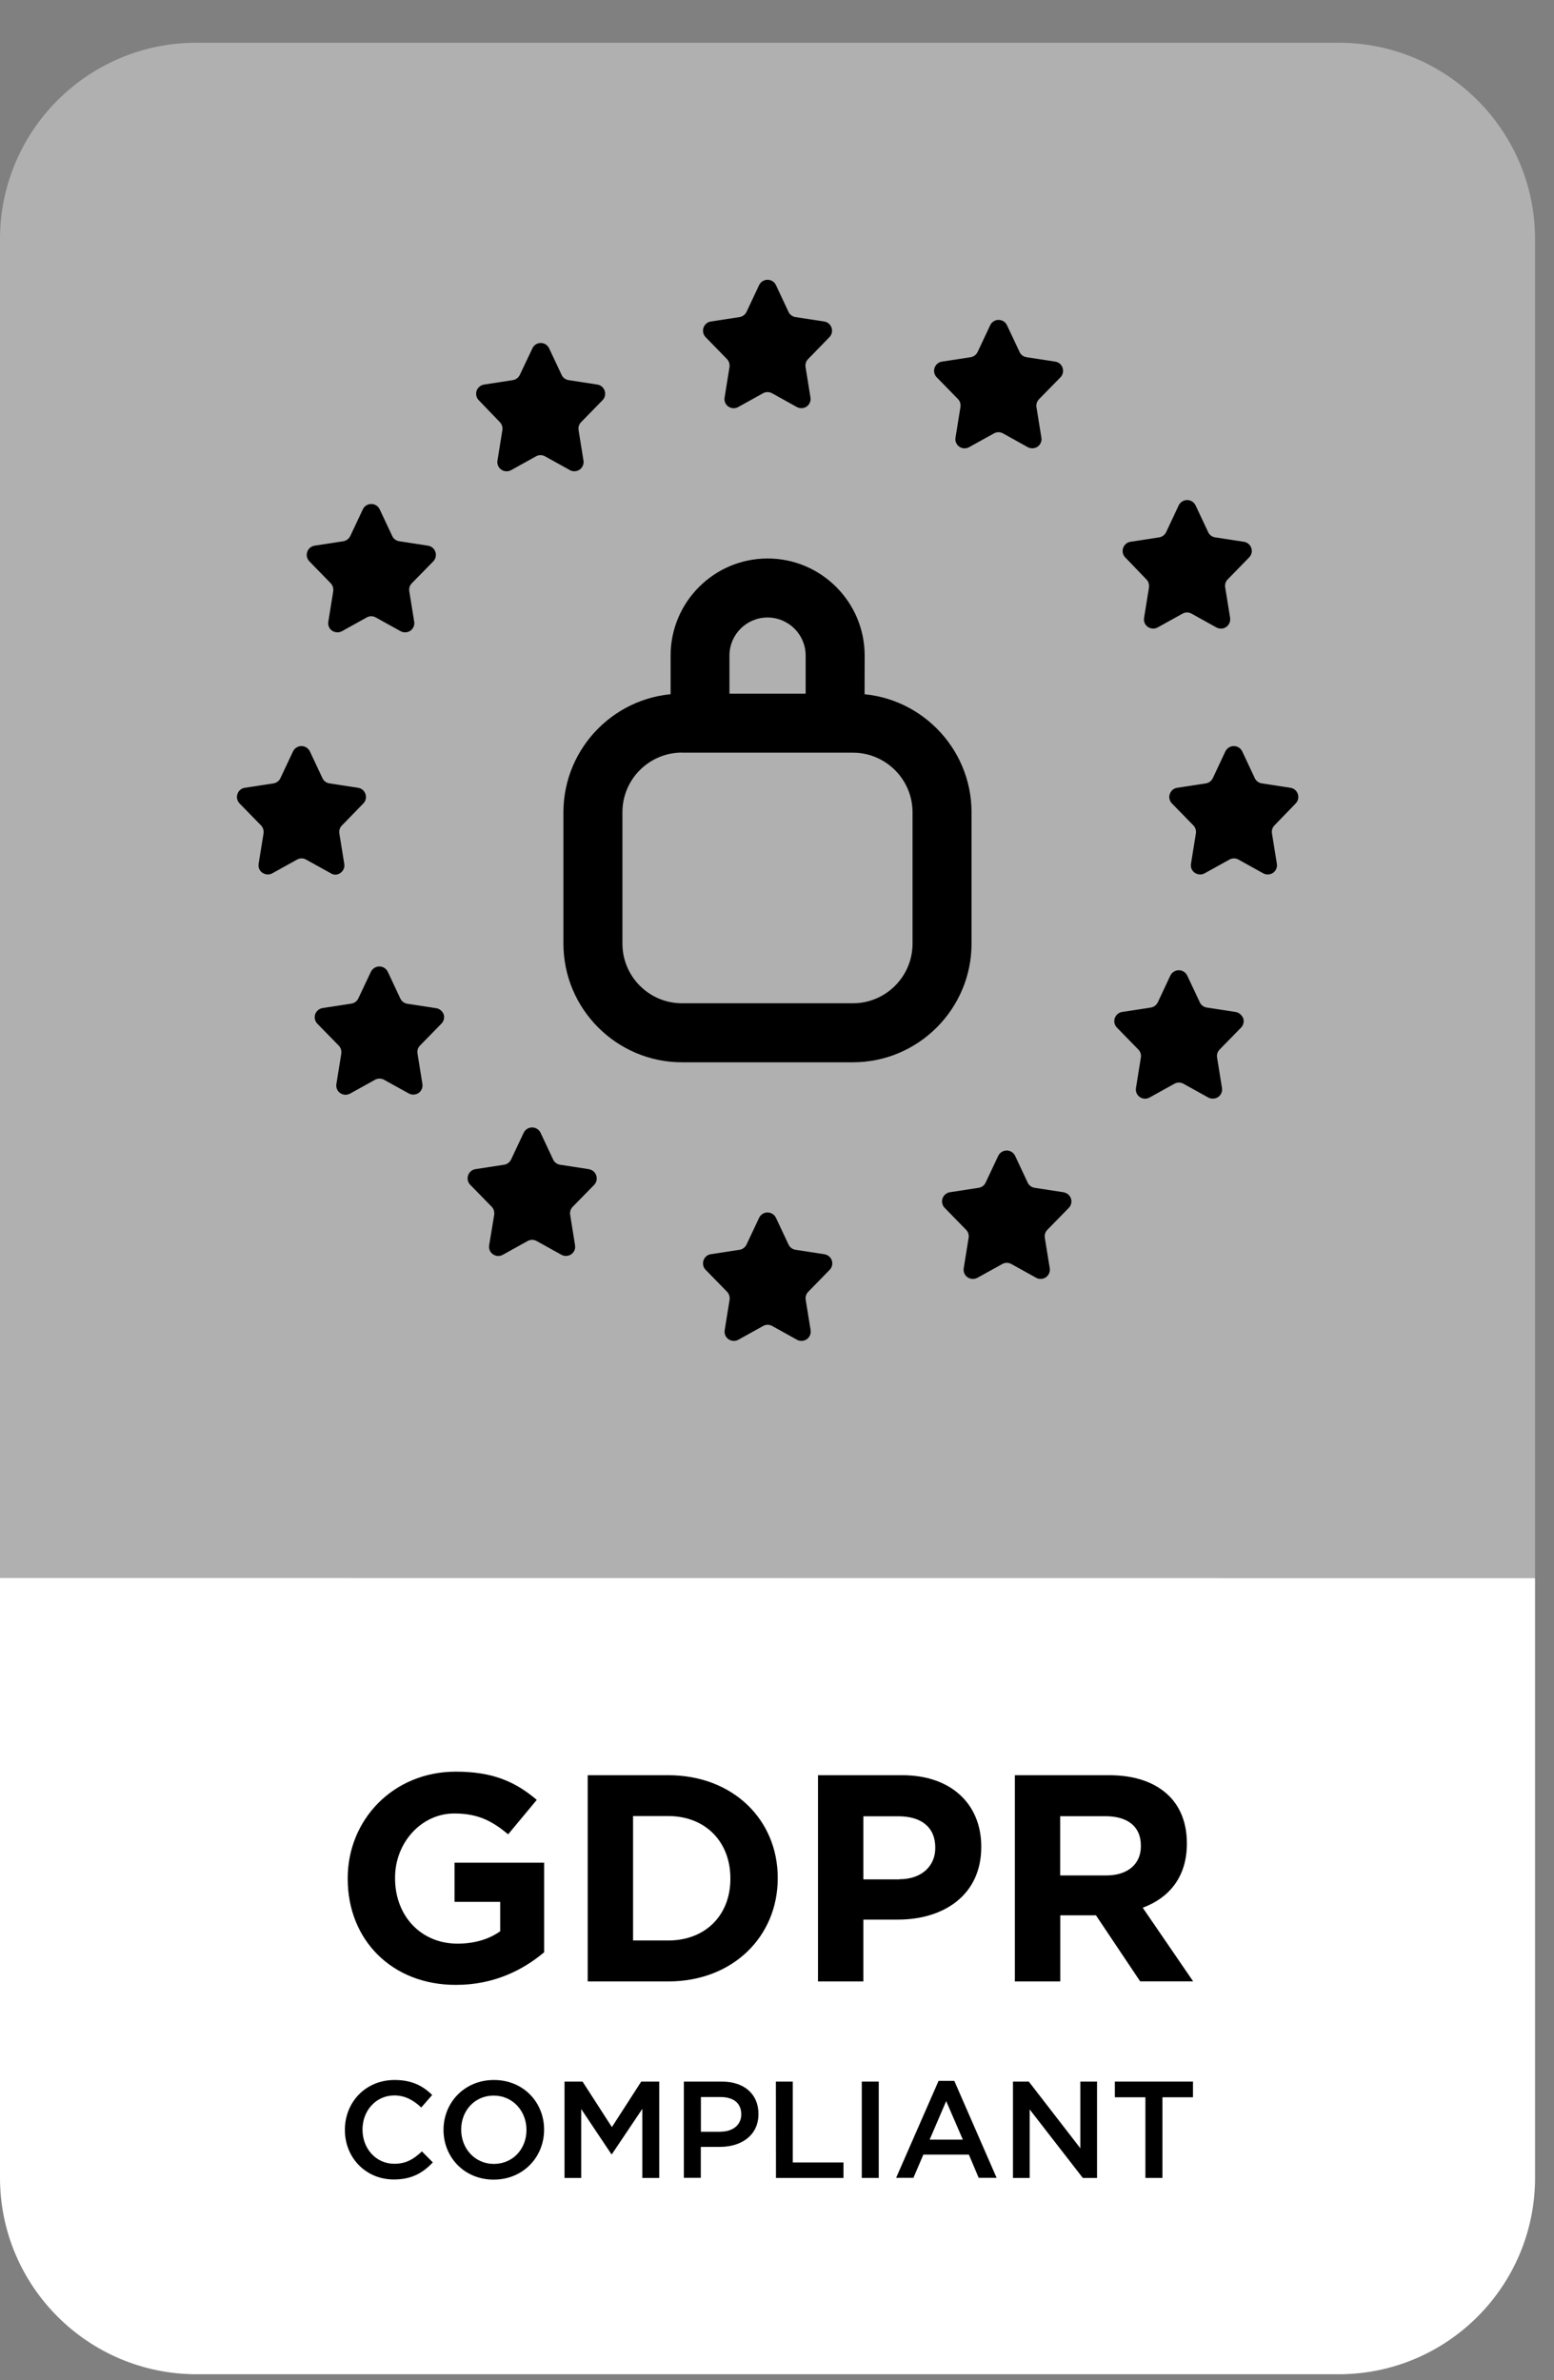 <svg width="32" height="49" viewBox="0 0 32 49" fill="none" xmlns="http://www.w3.org/2000/svg">
<rect x="0" y="0" width="32" height="49" fill="#808080" stroke="none"/>
<g clip-path="url(#clip0_2498_61071)">
<path d="M0 32.49V4.924C0 2.691 1.811 0.88 4.044 0.88H27.566C29.799 0.88 31.61 2.691 31.61 4.924V32.49H0Z" fill="#B0B0B0"/>
<path d="M31.61 32.49V44.835C31.61 47.068 29.799 48.88 27.566 48.88H4.044C1.811 48.877 0 47.066 0 44.833V32.487L31.61 32.49Z" fill="white"/>
<path d="M17.563 21.87H14.044C12.698 21.87 11.602 20.773 11.602 19.427V16.724C11.602 15.378 12.698 14.281 14.044 14.281H17.563C18.91 14.281 20.006 15.378 20.006 16.724V19.43C20.004 20.773 18.91 21.87 17.563 21.87ZM14.044 15.494C13.367 15.494 12.817 16.044 12.817 16.721V19.427C12.817 20.104 13.367 20.655 14.044 20.655H17.563C18.24 20.655 18.791 20.104 18.791 19.427V16.724C18.791 16.047 18.24 15.496 17.563 15.496H14.044V15.494Z" fill="black"/>
<path d="M17.802 14.888H16.59V13.496C16.59 13.064 16.239 12.713 15.804 12.713C15.372 12.713 15.021 13.064 15.021 13.496V14.888H13.809V13.496C13.809 12.394 14.705 11.498 15.807 11.498C16.908 11.498 17.805 12.394 17.805 13.496L17.802 14.888Z" fill="black"/>
<path d="M7.16 38.681V38.669C7.16 37.461 8.1 36.474 9.386 36.474C10.149 36.474 10.611 36.681 11.053 37.055L10.464 37.764C10.136 37.492 9.845 37.335 9.355 37.335C8.676 37.335 8.135 37.936 8.135 38.656V38.669C8.135 39.444 8.668 40.015 9.421 40.015C9.76 40.015 10.063 39.929 10.3 39.76V39.154H9.36V38.348H11.205V40.192C10.768 40.561 10.166 40.864 9.391 40.864C8.07 40.867 7.16 39.937 7.16 38.681Z" fill="black"/>
<path d="M12.102 36.547H13.759C15.093 36.547 16.015 37.464 16.015 38.659V38.671C16.015 39.866 15.093 40.793 13.759 40.793H12.102V36.547ZM13.036 37.391V39.95H13.759C14.522 39.95 15.04 39.434 15.04 38.681V38.669C15.04 37.916 14.524 37.388 13.759 37.388H13.036V37.391Z" fill="black"/>
<path d="M16.844 36.547H18.579C19.592 36.547 20.206 37.148 20.206 38.015V38.027C20.206 39.01 19.441 39.52 18.488 39.52H17.778V40.793H16.844V36.547ZM18.519 38.689C18.986 38.689 19.259 38.411 19.259 38.047V38.035C19.259 37.615 18.968 37.393 18.501 37.393H17.778V38.692H18.519V38.689Z" fill="black"/>
<path d="M20.898 36.547H22.838C23.379 36.547 23.796 36.698 24.076 36.976C24.314 37.214 24.44 37.547 24.44 37.946V37.959C24.44 38.644 24.071 39.076 23.531 39.275L24.569 40.791H23.478L22.568 39.432H21.833V40.793H20.898C20.898 40.793 20.898 36.547 20.898 36.547ZM22.778 38.611C23.233 38.611 23.493 38.368 23.493 38.01V37.997C23.493 37.598 23.215 37.391 22.758 37.391H21.831V38.611H22.778Z" fill="black"/>
<path d="M7.102 43.852V43.847C7.102 43.284 7.523 42.822 8.125 42.822C8.491 42.822 8.711 42.948 8.9 43.13L8.675 43.388C8.516 43.241 8.347 43.14 8.12 43.14C7.743 43.14 7.465 43.451 7.465 43.84V43.845C7.465 44.234 7.741 44.547 8.12 44.547C8.362 44.547 8.519 44.451 8.688 44.292L8.913 44.519C8.706 44.734 8.481 44.87 8.11 44.87C7.531 44.87 7.102 44.421 7.102 43.852Z" fill="black"/>
<path d="M9.133 43.852V43.847C9.133 43.289 9.562 42.822 10.171 42.822C10.78 42.822 11.204 43.284 11.204 43.842V43.847C11.204 44.406 10.775 44.873 10.166 44.873C9.557 44.873 9.133 44.408 9.133 43.852ZM10.841 43.852V43.847C10.841 43.463 10.56 43.143 10.166 43.143C9.772 43.143 9.497 43.456 9.497 43.842V43.847C9.497 44.231 9.777 44.55 10.171 44.55C10.568 44.547 10.841 44.236 10.841 43.852Z" fill="black"/>
<path d="M11.625 42.855H11.996L12.6 43.792L13.204 42.855H13.575V44.838H13.227V43.416L12.6 44.35H12.59L11.969 43.421V44.838H11.625V42.855Z" fill="black"/>
<path d="M14.085 42.855H14.865C15.33 42.855 15.618 43.118 15.618 43.517V43.522C15.618 43.967 15.262 44.199 14.825 44.199H14.431V44.836H14.082V42.855H14.085ZM14.837 43.886C15.1 43.886 15.264 43.739 15.264 43.532V43.527C15.264 43.294 15.098 43.173 14.837 43.173H14.433V43.888H14.837V43.886Z" fill="black"/>
<path d="M15.977 42.855H16.325V44.52H17.369V44.838H15.979L15.977 42.855Z" fill="black"/>
<path d="M17.746 42.855H18.095V44.838H17.746V42.855Z" fill="black"/>
<path d="M19.327 42.84H19.651L20.522 44.836H20.153L19.951 44.358H19.014L18.809 44.836H18.453L19.327 42.84ZM19.827 44.05L19.484 43.257L19.143 44.05H19.827Z" fill="black"/>
<path d="M20.862 42.855H21.185L22.246 44.227V42.855H22.59V44.838H22.297L21.203 43.428V44.838H20.859V42.855H20.862Z" fill="black"/>
<path d="M23.586 43.178H22.957V42.855H24.566V43.178H23.937V44.838H23.586V43.178Z" fill="black"/>
<path d="M14.969 7.392C15.012 7.435 15.03 7.498 15.022 7.556L14.921 8.183C14.908 8.256 14.938 8.329 14.999 8.37C15.06 8.413 15.138 8.415 15.201 8.38L15.711 8.097C15.77 8.064 15.84 8.064 15.899 8.097L16.409 8.38C16.472 8.415 16.553 8.41 16.611 8.37C16.669 8.329 16.702 8.254 16.689 8.183L16.588 7.556C16.578 7.496 16.598 7.435 16.641 7.392L17.078 6.943C17.129 6.892 17.146 6.816 17.124 6.748C17.101 6.68 17.043 6.629 16.972 6.619L16.381 6.528C16.318 6.518 16.262 6.478 16.237 6.42L15.979 5.871C15.947 5.803 15.881 5.76 15.805 5.76C15.729 5.76 15.664 5.803 15.631 5.871L15.373 6.42C15.345 6.478 15.292 6.518 15.229 6.528L14.638 6.619C14.567 6.629 14.509 6.68 14.486 6.748C14.464 6.816 14.481 6.892 14.532 6.943L14.969 7.392Z" fill="black"/>
<path d="M16.972 25.821L16.381 25.73C16.318 25.72 16.262 25.679 16.237 25.621L15.979 25.073C15.947 25.005 15.881 24.962 15.805 24.962C15.729 24.962 15.664 25.005 15.631 25.073L15.373 25.621C15.345 25.679 15.292 25.72 15.229 25.73L14.638 25.821C14.567 25.831 14.509 25.881 14.486 25.95C14.464 26.018 14.481 26.094 14.532 26.144L14.971 26.594C15.014 26.637 15.032 26.7 15.024 26.758L14.923 27.384C14.911 27.458 14.941 27.531 15.002 27.572C15.062 27.612 15.141 27.617 15.204 27.582L15.714 27.299C15.772 27.266 15.843 27.266 15.901 27.299L16.411 27.582C16.474 27.617 16.555 27.612 16.613 27.572C16.674 27.529 16.704 27.455 16.692 27.384L16.591 26.758C16.581 26.697 16.601 26.637 16.644 26.594L17.083 26.144C17.134 26.094 17.151 26.018 17.129 25.95C17.106 25.881 17.043 25.831 16.972 25.821Z" fill="black"/>
<path d="M10.292 8.69C10.335 8.733 10.355 8.797 10.345 8.855L10.244 9.481C10.231 9.554 10.262 9.628 10.322 9.668C10.383 9.711 10.461 9.714 10.527 9.678L11.037 9.395C11.095 9.362 11.166 9.362 11.224 9.395L11.734 9.678C11.797 9.714 11.878 9.708 11.936 9.668C11.997 9.625 12.027 9.552 12.015 9.481L11.914 8.855C11.904 8.794 11.924 8.733 11.967 8.69L12.406 8.241C12.457 8.19 12.475 8.114 12.452 8.046C12.429 7.978 12.371 7.928 12.3 7.917L11.709 7.826C11.646 7.816 11.59 7.776 11.565 7.718L11.307 7.17C11.275 7.104 11.209 7.061 11.136 7.061C11.062 7.061 10.994 7.104 10.964 7.17L10.704 7.718C10.676 7.776 10.623 7.816 10.56 7.826L9.969 7.917C9.898 7.928 9.837 7.978 9.814 8.046C9.792 8.114 9.809 8.19 9.86 8.241L10.292 8.69Z" fill="black"/>
<path d="M21.896 24.545L21.305 24.454C21.242 24.444 21.187 24.404 21.161 24.345L20.904 23.797C20.871 23.729 20.805 23.686 20.729 23.686C20.656 23.686 20.588 23.729 20.555 23.797L20.297 24.345C20.27 24.404 20.217 24.444 20.153 24.454L19.562 24.545C19.492 24.555 19.431 24.606 19.408 24.674C19.386 24.742 19.403 24.818 19.454 24.868L19.893 25.318C19.936 25.361 19.956 25.424 19.946 25.482L19.845 26.109C19.833 26.182 19.863 26.255 19.924 26.296C19.984 26.338 20.062 26.341 20.128 26.306L20.639 26.023C20.697 25.99 20.767 25.99 20.825 26.023L21.336 26.306C21.399 26.341 21.48 26.336 21.538 26.296C21.598 26.253 21.629 26.179 21.616 26.109L21.515 25.482C21.505 25.422 21.525 25.361 21.568 25.318L22.008 24.868C22.058 24.818 22.076 24.742 22.053 24.674C22.03 24.606 21.97 24.558 21.896 24.545Z" fill="black"/>
<path d="M6.809 12.007C6.852 12.05 6.869 12.114 6.862 12.172L6.761 12.798C6.748 12.871 6.778 12.945 6.839 12.985C6.9 13.025 6.978 13.03 7.041 12.995L7.551 12.712C7.609 12.679 7.68 12.679 7.738 12.712L8.249 12.995C8.312 13.03 8.393 13.025 8.451 12.985C8.511 12.942 8.542 12.869 8.529 12.798L8.428 12.172C8.418 12.111 8.438 12.05 8.481 12.007L8.921 11.558C8.971 11.507 8.989 11.431 8.966 11.363C8.943 11.295 8.885 11.245 8.812 11.234L8.221 11.143C8.158 11.133 8.102 11.093 8.077 11.035L7.819 10.487C7.786 10.418 7.721 10.376 7.645 10.376C7.569 10.376 7.503 10.418 7.471 10.487L7.213 11.035C7.185 11.093 7.132 11.133 7.069 11.143L6.478 11.234C6.407 11.245 6.349 11.295 6.326 11.363C6.303 11.431 6.321 11.507 6.372 11.558L6.809 12.007Z" fill="black"/>
<path d="M25.441 20.834L24.85 20.743C24.787 20.733 24.731 20.692 24.706 20.634L24.448 20.086C24.415 20.018 24.349 19.975 24.274 19.975C24.198 19.975 24.132 20.018 24.099 20.086L23.842 20.634C23.814 20.692 23.761 20.733 23.698 20.743L23.107 20.834C23.036 20.844 22.978 20.895 22.955 20.963C22.932 21.031 22.95 21.107 23.001 21.157L23.44 21.607C23.483 21.65 23.503 21.713 23.493 21.771L23.392 22.398C23.38 22.471 23.41 22.544 23.47 22.585C23.531 22.628 23.609 22.63 23.672 22.595L24.183 22.312C24.241 22.279 24.312 22.279 24.37 22.312L24.88 22.595C24.943 22.63 25.024 22.625 25.085 22.585C25.145 22.542 25.176 22.468 25.163 22.398L25.062 21.771C25.052 21.711 25.072 21.65 25.115 21.607L25.555 21.157C25.605 21.107 25.623 21.031 25.6 20.963C25.57 20.895 25.512 20.844 25.441 20.834Z" fill="black"/>
<path d="M7.011 17.972C7.071 17.929 7.102 17.856 7.089 17.785L6.988 17.159C6.978 17.098 6.998 17.037 7.041 16.994L7.481 16.542C7.531 16.492 7.549 16.416 7.526 16.348C7.503 16.279 7.445 16.229 7.374 16.219L6.783 16.128C6.72 16.118 6.665 16.077 6.639 16.019L6.382 15.471C6.349 15.403 6.283 15.36 6.207 15.36C6.132 15.36 6.066 15.403 6.033 15.471L5.775 16.019C5.748 16.077 5.695 16.118 5.631 16.128L5.04 16.219C4.97 16.229 4.911 16.279 4.889 16.348C4.866 16.416 4.884 16.492 4.934 16.542L5.374 16.992C5.417 17.035 5.434 17.098 5.427 17.156L5.326 17.782C5.313 17.856 5.343 17.929 5.404 17.969C5.465 18.01 5.543 18.015 5.606 17.98L6.116 17.697C6.175 17.664 6.245 17.664 6.303 17.697L6.814 17.98C6.872 18.02 6.953 18.015 7.011 17.972Z" fill="black"/>
<path d="M26.68 16.542C26.73 16.492 26.748 16.416 26.725 16.348C26.703 16.279 26.644 16.229 26.574 16.219L25.983 16.128C25.919 16.118 25.864 16.077 25.838 16.019L25.581 15.471C25.548 15.403 25.482 15.36 25.407 15.36C25.331 15.36 25.265 15.403 25.232 15.471L24.975 16.019C24.947 16.077 24.894 16.118 24.831 16.128L24.239 16.219C24.169 16.229 24.111 16.279 24.088 16.348C24.065 16.416 24.083 16.492 24.133 16.542L24.573 16.992C24.616 17.035 24.634 17.098 24.626 17.156L24.525 17.782C24.512 17.856 24.543 17.929 24.603 17.969C24.664 18.01 24.742 18.015 24.805 17.98L25.316 17.697C25.374 17.664 25.445 17.664 25.503 17.697L26.013 17.98C26.076 18.015 26.157 18.01 26.215 17.969C26.276 17.927 26.306 17.853 26.293 17.782L26.192 17.156C26.182 17.095 26.202 17.035 26.245 16.992L26.68 16.542Z" fill="black"/>
<path d="M8.979 20.756L8.387 20.665C8.324 20.655 8.269 20.614 8.243 20.556L7.986 20.008C7.953 19.94 7.887 19.897 7.811 19.897C7.738 19.897 7.67 19.94 7.637 20.008L7.379 20.554C7.352 20.612 7.299 20.652 7.235 20.662L6.644 20.753C6.574 20.764 6.513 20.814 6.49 20.882C6.468 20.95 6.485 21.026 6.536 21.077L6.975 21.526C7.018 21.569 7.036 21.633 7.028 21.691L6.927 22.317C6.915 22.39 6.945 22.464 7.006 22.504C7.066 22.547 7.145 22.549 7.21 22.514L7.72 22.231C7.779 22.198 7.849 22.198 7.907 22.229L8.418 22.512C8.481 22.547 8.562 22.542 8.62 22.502C8.68 22.459 8.711 22.385 8.698 22.314L8.597 21.688C8.587 21.627 8.607 21.567 8.65 21.524L9.09 21.074C9.14 21.024 9.158 20.948 9.135 20.88C9.11 20.817 9.052 20.766 8.979 20.756Z" fill="black"/>
<path d="M23.607 11.929C23.65 11.972 23.668 12.036 23.66 12.094L23.559 12.72C23.546 12.793 23.577 12.867 23.637 12.907C23.698 12.947 23.776 12.953 23.839 12.917L24.35 12.634C24.408 12.601 24.479 12.601 24.537 12.634L25.047 12.917C25.113 12.953 25.191 12.95 25.252 12.907C25.312 12.864 25.342 12.791 25.33 12.717L25.229 12.091C25.219 12.03 25.239 11.97 25.282 11.927L25.721 11.477C25.772 11.427 25.79 11.351 25.767 11.283C25.744 11.214 25.686 11.164 25.613 11.154L25.022 11.063C24.958 11.053 24.903 11.012 24.878 10.954L24.62 10.406C24.587 10.338 24.521 10.295 24.446 10.295C24.37 10.295 24.304 10.338 24.271 10.406L24.014 10.954C23.986 11.012 23.933 11.053 23.87 11.063L23.279 11.154C23.208 11.164 23.15 11.214 23.127 11.283C23.104 11.351 23.122 11.427 23.172 11.477L23.607 11.929Z" fill="black"/>
<path d="M12.124 24.07L11.533 23.979C11.47 23.969 11.415 23.928 11.389 23.87L11.132 23.322C11.099 23.254 11.033 23.211 10.957 23.211C10.882 23.211 10.816 23.254 10.783 23.322L10.525 23.87C10.498 23.928 10.444 23.969 10.381 23.979L9.79 24.07C9.72 24.08 9.661 24.131 9.639 24.199C9.616 24.267 9.634 24.343 9.684 24.393L10.124 24.843C10.167 24.886 10.184 24.949 10.177 25.007L10.073 25.636C10.06 25.709 10.091 25.783 10.152 25.823C10.212 25.866 10.29 25.869 10.354 25.833L10.864 25.55C10.922 25.517 10.993 25.517 11.051 25.55L11.561 25.833C11.624 25.869 11.705 25.863 11.763 25.823C11.824 25.78 11.854 25.707 11.841 25.636L11.741 25.01C11.73 24.949 11.751 24.888 11.793 24.845L12.233 24.396C12.284 24.345 12.301 24.269 12.278 24.201C12.256 24.131 12.195 24.082 12.124 24.07Z" fill="black"/>
<path d="M19.777 8.383L19.676 9.009C19.663 9.082 19.694 9.156 19.754 9.196C19.815 9.239 19.893 9.241 19.956 9.206L20.467 8.923C20.525 8.89 20.596 8.89 20.654 8.923L21.164 9.206C21.227 9.241 21.308 9.236 21.366 9.196C21.427 9.153 21.457 9.08 21.444 9.009L21.343 8.383C21.333 8.322 21.354 8.261 21.396 8.218L21.836 7.769C21.887 7.718 21.904 7.642 21.881 7.574C21.859 7.506 21.801 7.455 21.73 7.445L21.139 7.354C21.076 7.344 21.02 7.304 20.995 7.246L20.737 6.698C20.704 6.629 20.639 6.586 20.563 6.586C20.487 6.586 20.421 6.629 20.389 6.698L20.131 7.246C20.103 7.304 20.05 7.344 19.987 7.354L19.396 7.445C19.325 7.455 19.267 7.506 19.244 7.574C19.221 7.642 19.239 7.718 19.29 7.769L19.729 8.218C19.77 8.261 19.787 8.322 19.777 8.383Z" fill="black"/>
</g>
<defs>
<clipPath id="clip0_2498_61071">
<rect width="31.61" height="48" fill="white" transform="translate(0 0.88)"/>
</clipPath>
</defs>
</svg>
